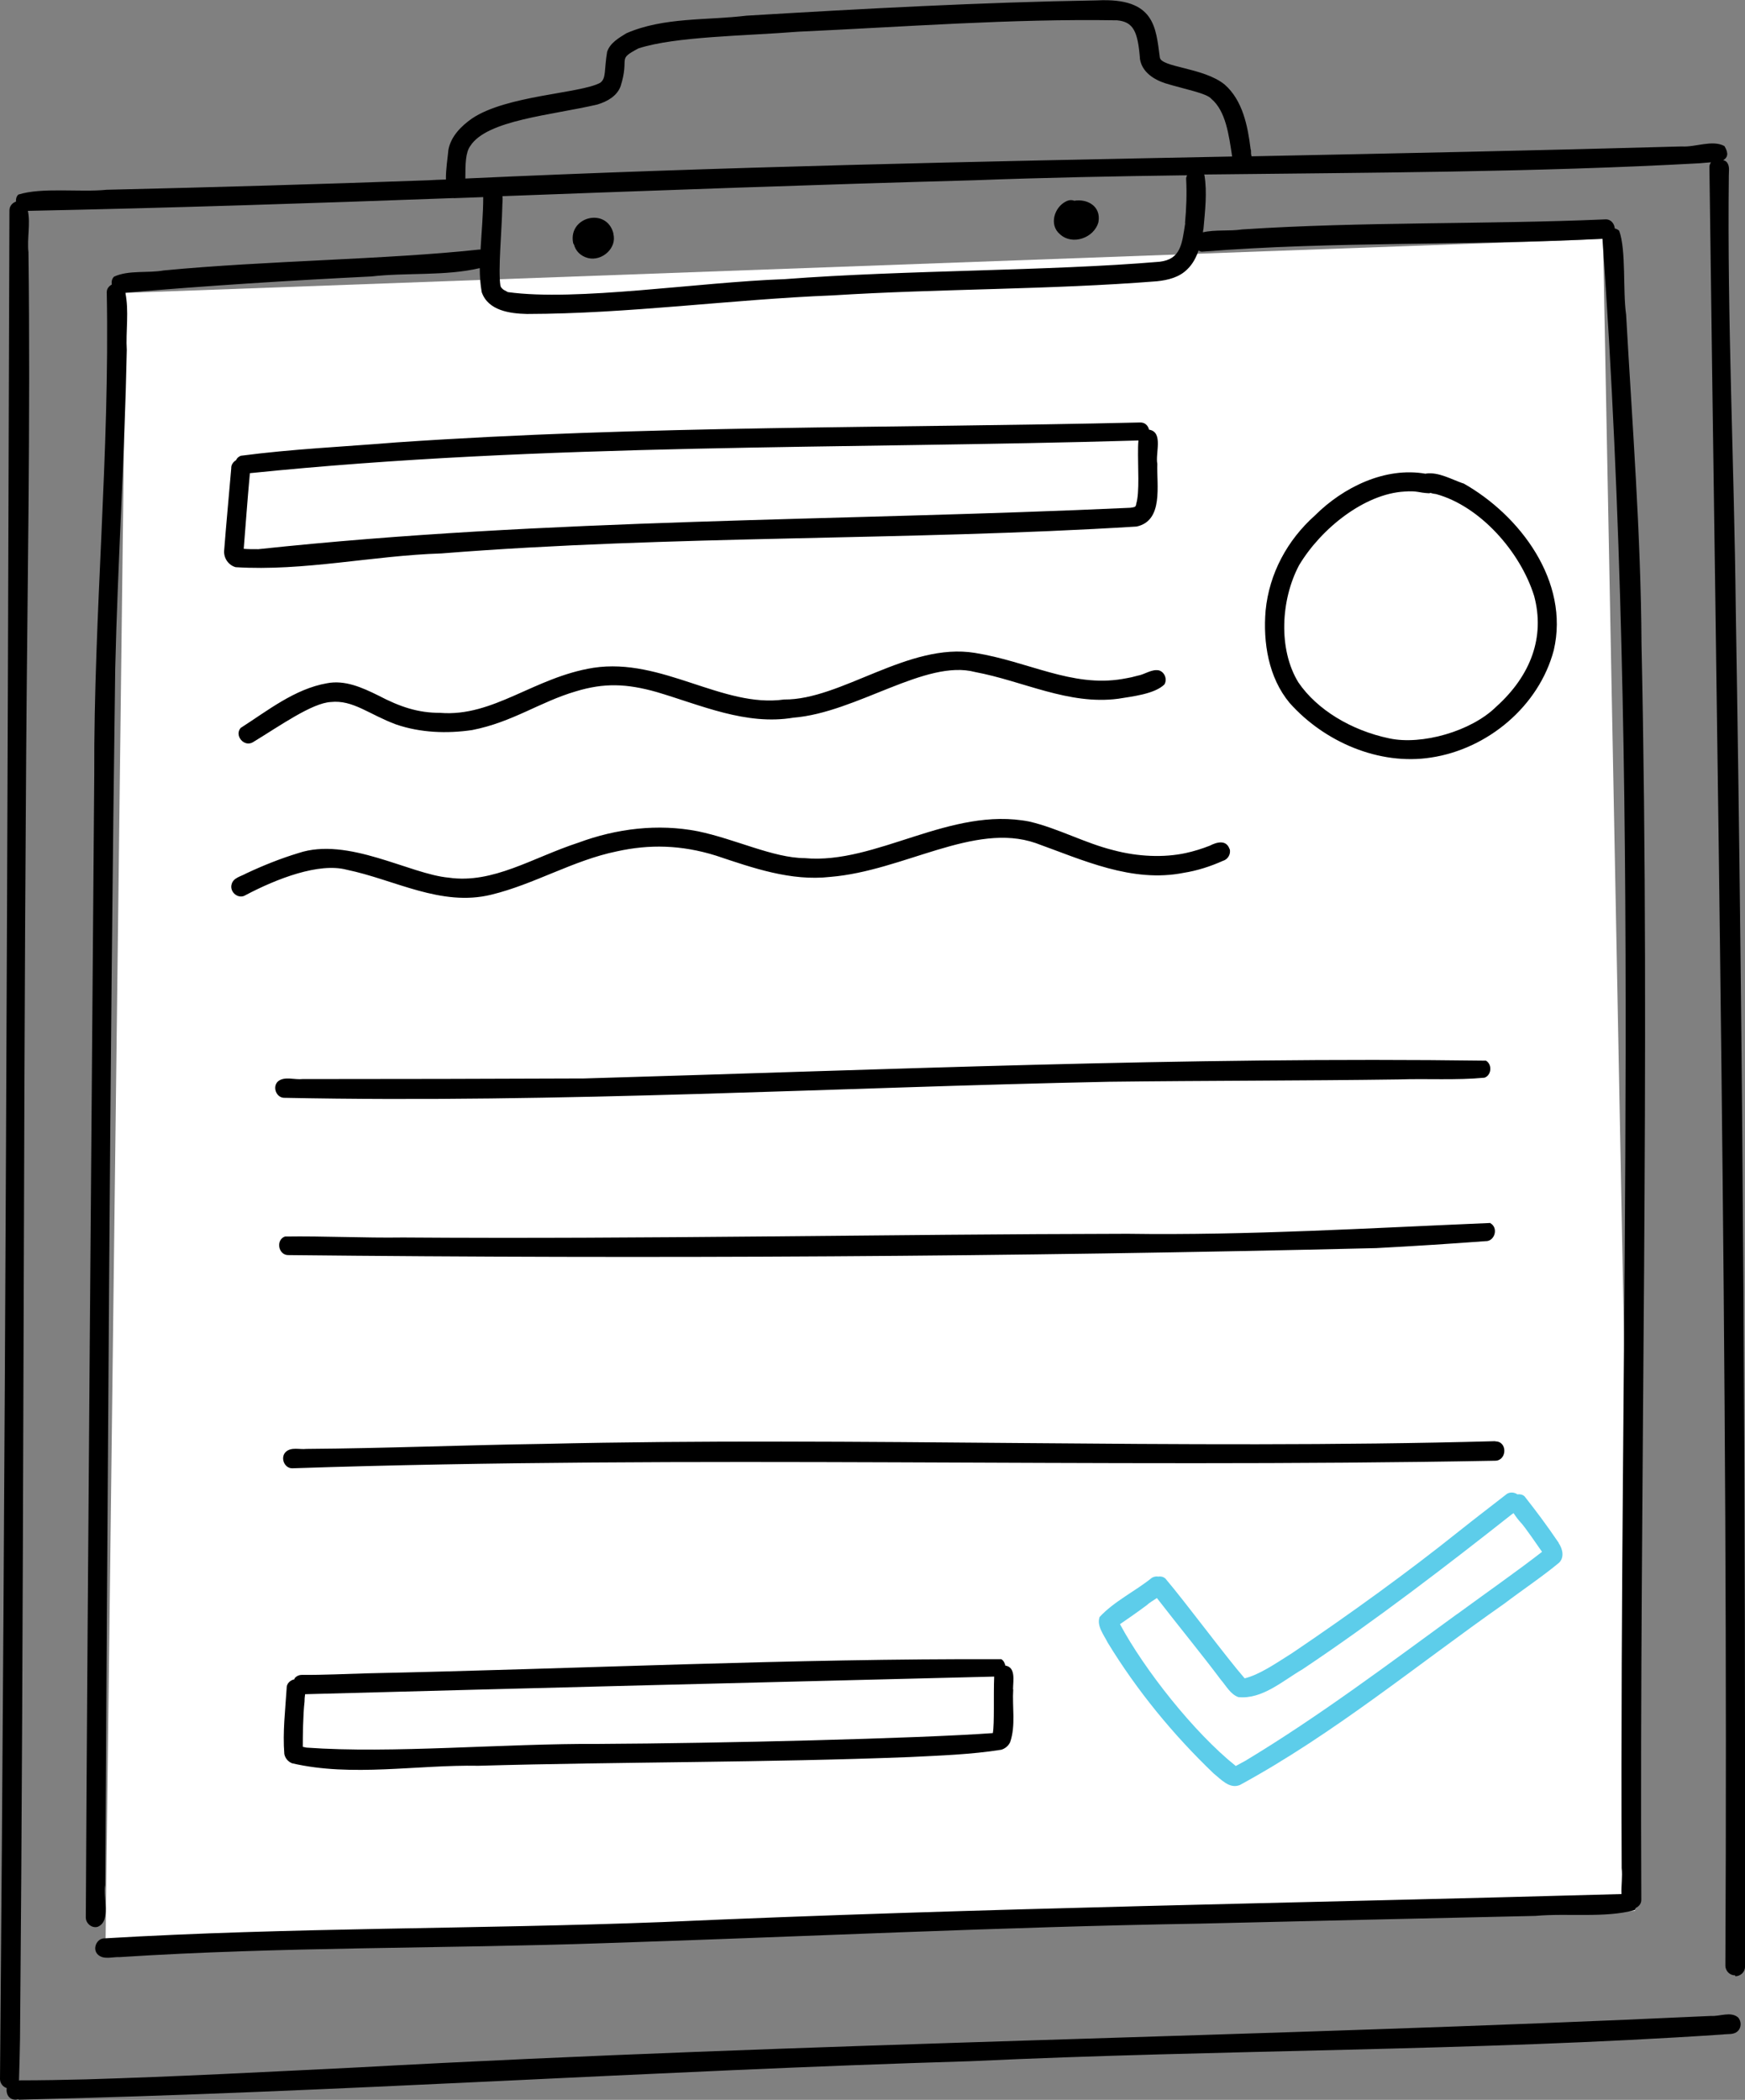 <svg width="64" height="77" viewBox="0 0 64 77" fill="none" xmlns="http://www.w3.org/2000/svg">
<rect x="0" y="0" width="64" height="77" fill="#808080" stroke="none"/>
<g id="OBJECTS" clip-path="url(#clip0_80_9964)">
<path id="Vector" d="M4.614 10.74L58.793 8.761L59.964 70.07L3.873 71.098L4.614 10.74Z" fill="white"/>
<g id="Group">
<g id="Group_2">
<path id="Vector_2" d="M18.387 10.555C18.387 10.555 18.408 10.577 18.416 10.584C18.416 10.584 18.401 10.562 18.387 10.555Z" fill="black"/>
<path id="Vector_3" d="M63.647 72.467C63.838 72.467 64.007 72.304 64 72.113C64.021 55.514 63.937 38.915 63.661 22.316C63.605 17.017 63.344 11.726 63.407 6.427C63.407 6.257 63.45 6.065 63.316 5.93C63.28 5.895 63.238 5.888 63.203 5.874C63.358 5.781 63.414 5.632 63.245 5.356C62.801 5.115 62.18 5.405 61.679 5.37C56.422 5.519 51.166 5.625 45.903 5.732C45.86 5.569 45.903 5.569 45.867 5.462C45.762 4.618 45.578 3.682 44.915 3.1C44.139 2.469 42.573 2.476 42.537 2.1C42.389 1.007 42.361 -0.092 40.237 0.014C35.947 0.085 31.658 0.319 27.375 0.575C25.915 0.752 24.341 0.624 22.973 1.22C22.697 1.39 22.373 1.575 22.267 1.901C22.154 2.575 22.239 2.873 22.013 3.036C21.279 3.433 18.577 3.49 17.307 4.348C16.912 4.625 16.538 5.001 16.446 5.491C16.418 5.803 16.348 6.214 16.355 6.583C16.136 6.59 15.917 6.597 15.705 6.611C11.775 6.753 7.846 6.867 3.909 6.959C2.928 7.058 1.538 6.86 0.67 7.136C0.6 7.207 0.579 7.299 0.586 7.392C0.452 7.441 0.346 7.555 0.346 7.718C0.275 30.552 0.198 53.393 0 76.234C0 76.39 0.106 76.525 0.247 76.567C0.212 76.766 0.317 77 0.579 76.993C0.607 76.993 0.628 76.986 0.656 76.979C0.67 76.979 0.684 76.993 0.698 76.993C12.34 76.724 23.96 75.929 35.602 75.582C44.795 75.149 54.002 75.22 63.182 74.603C63.372 74.574 63.591 74.624 63.739 74.475C63.873 74.347 63.873 74.106 63.739 73.971C63.471 73.751 63.076 73.943 62.758 73.922C46.234 74.695 29.682 74.9 13.158 75.808C9.828 75.972 6.491 76.149 3.154 76.248C2.335 76.269 1.51 76.284 0.691 76.284C0.691 76.269 0.706 76.248 0.698 76.234C0.713 75.745 0.727 75.248 0.734 74.759C0.875 59.082 0.847 43.405 0.96 27.729C1.002 21.572 1.122 15.414 1.044 9.25C0.988 8.761 1.122 8.207 1.023 7.732C6.223 7.626 11.423 7.455 16.623 7.264C16.658 7.271 16.693 7.264 16.735 7.264C17.067 7.25 17.392 7.243 17.723 7.228C17.723 7.867 17.66 8.505 17.625 9.151C17.603 9.151 17.589 9.151 17.575 9.151C14.153 9.52 9.779 9.555 6.004 9.917C5.412 10.023 4.727 9.896 4.184 10.144C4.099 10.222 4.085 10.335 4.099 10.435C3.993 10.492 3.909 10.591 3.916 10.733C4.029 16.62 3.436 22.508 3.457 28.395C3.351 42.37 3.224 56.337 3.147 70.311C3.147 70.538 3.38 70.722 3.591 70.651C4.085 70.439 3.768 69.566 3.859 69.119C3.958 54.251 4.022 39.383 4.226 24.515C4.318 20.621 4.572 16.727 4.65 12.832C4.607 12.201 4.741 11.357 4.593 10.733C7.599 10.477 10.611 10.286 13.624 10.137C14.929 9.988 16.319 10.13 17.596 9.832C17.596 10.13 17.617 10.421 17.667 10.711C17.9 11.392 18.704 11.499 19.325 11.513C23.064 11.506 26.79 10.981 30.529 10.832C34.494 10.584 38.473 10.626 42.431 10.314C42.834 10.272 43.25 10.172 43.546 9.874C43.744 9.683 43.871 9.442 43.956 9.186C43.998 9.208 44.033 9.229 44.083 9.229C48.965 8.839 53.889 9.016 58.772 8.754C60.19 28.644 59.386 48.584 59.477 68.502C59.513 68.807 59.456 69.141 59.47 69.453C47.737 69.786 36.004 69.956 24.278 70.481C17.469 70.744 10.647 70.673 3.845 71.077C3.549 71.063 3.365 71.474 3.598 71.68C3.81 71.872 4.134 71.751 4.396 71.765C10.308 71.382 16.235 71.46 22.154 71.254C29.428 71.02 36.695 70.659 43.97 70.538C48.083 70.439 52.196 70.347 56.317 70.254C57.467 70.148 58.885 70.339 59.95 70.041C59.971 70.02 59.978 69.992 59.992 69.963C60.112 69.907 60.204 69.8 60.197 69.651C60.127 54.308 60.536 38.965 60.204 23.622C60.183 19.585 59.865 15.563 59.64 11.541C59.513 10.655 59.647 9.186 59.386 8.463C59.336 8.413 59.28 8.392 59.224 8.378C59.209 8.207 59.089 8.037 58.885 8.044C54.447 8.236 49.995 8.122 45.557 8.413C45.091 8.484 44.569 8.413 44.118 8.519C44.118 8.477 44.132 8.434 44.139 8.392C44.195 7.739 44.28 7.065 44.174 6.42C44.174 6.413 44.167 6.406 44.16 6.399C50.221 6.328 56.281 6.32 62.328 5.987C62.455 5.973 62.61 5.966 62.751 5.952C62.716 6.008 62.688 6.072 62.695 6.15C62.977 28.126 63.393 50.102 63.28 72.077C63.28 72.269 63.443 72.439 63.633 72.432L63.647 72.467ZM43.469 8.186C43.349 8.959 43.306 9.505 42.53 9.598C38.417 9.945 33.252 9.896 28.779 10.236C25.569 10.35 21.145 11.059 18.626 10.711C18.457 10.619 18.471 10.633 18.415 10.577C18.429 10.598 18.415 10.577 18.387 10.548C18.387 10.548 18.38 10.541 18.372 10.534C18.38 10.541 18.38 10.541 18.387 10.548C18.387 10.541 18.372 10.527 18.365 10.513C18.365 10.499 18.358 10.484 18.351 10.463C18.267 9.874 18.401 8.512 18.422 7.59C18.422 7.463 18.443 7.328 18.429 7.193C24.186 6.98 29.95 6.767 35.708 6.611C38.318 6.512 40.929 6.462 43.539 6.427C43.518 6.469 43.497 6.519 43.504 6.576C43.532 7.108 43.511 7.647 43.462 8.179L43.469 8.186ZM17.067 6.547C17.067 6.008 17.074 5.59 17.251 5.349C17.864 4.398 20.228 4.228 21.914 3.831C22.267 3.724 22.627 3.526 22.761 3.164C23.107 2.064 22.599 2.206 23.417 1.774C24.779 1.334 27.297 1.32 29.273 1.163C33.168 0.986 37.069 0.681 40.971 0.745C41.564 0.802 41.733 1.142 41.811 2.171C41.888 2.646 42.326 2.923 42.749 3.057C43.419 3.263 44.266 3.419 44.428 3.625C44.957 4.072 45.07 4.944 45.19 5.739C35.813 5.923 26.43 6.115 17.06 6.547H17.067Z" fill="black"/>
</g>
<path id="Vector_4" d="M22.5 8.569C22.26 7.59 20.842 7.938 21.018 8.895C21.018 8.924 21.039 8.945 21.053 8.973C21.11 9.193 21.286 9.392 21.569 9.463C22.076 9.59 22.641 9.094 22.493 8.569H22.5Z" fill="black"/>
<path id="Vector_5" d="M39.391 7.356C39.306 7.328 39.214 7.328 39.101 7.384C38.664 7.597 38.466 8.25 38.876 8.59C39.334 9.009 40.131 8.725 40.287 8.143C40.392 7.547 39.856 7.278 39.391 7.363V7.356Z" fill="black"/>
<path id="Vector_6" d="M42.446 17.01C42.368 16.62 42.678 15.84 42.142 15.755C42.107 15.606 41.994 15.485 41.811 15.492C32.716 15.705 23.615 15.599 14.534 16.223C12.636 16.379 10.717 16.464 8.833 16.712C8.742 16.748 8.685 16.805 8.657 16.875C8.551 16.939 8.474 17.046 8.481 17.173C8.396 18.181 8.297 19.195 8.22 20.202C8.205 20.472 8.382 20.727 8.643 20.798C11.148 20.954 13.674 20.372 16.185 20.294C24.666 19.621 33.196 19.833 41.684 19.308C42.685 19.096 42.417 17.776 42.446 17.01ZM41.669 18.507C41.669 18.507 41.655 18.549 41.648 18.557C41.648 18.557 41.634 18.571 41.634 18.578C41.634 18.578 41.62 18.578 41.62 18.585C41.564 18.606 41.507 18.613 41.451 18.62C30.79 19.11 20.101 19.003 9.475 20.138C9.236 20.138 9.073 20.138 8.939 20.124C8.989 19.521 9.08 18.252 9.165 17.351C19.988 16.244 30.903 16.471 41.754 16.152C41.747 16.237 41.74 16.322 41.74 16.4C41.726 17.124 41.804 18.06 41.669 18.486V18.507Z" fill="black"/>
<path id="Vector_7" d="M53.664 17.727C53.233 17.578 52.761 17.301 52.302 17.365C52.302 17.365 52.295 17.365 52.288 17.372C50.799 17.11 49.261 17.869 48.224 18.904C47.215 19.805 46.552 21.025 46.418 22.387C46.319 23.565 46.524 24.849 47.3 25.778C48.57 27.204 50.581 28.076 52.486 27.778C54.56 27.466 56.444 25.898 56.987 23.841C57.572 21.33 55.759 18.897 53.664 17.72V17.727ZM54.877 25.913C53.96 26.82 52.14 27.331 50.955 27.076C49.557 26.785 48.295 26.019 47.617 25.019C46.876 23.806 46.975 21.99 47.645 20.727C48.464 19.358 50.058 18.11 51.505 18.025C51.992 17.989 52.013 18.067 52.408 18.088C52.429 18.088 52.443 18.081 52.464 18.074C52.528 18.096 52.591 18.11 52.669 18.117C54.278 18.557 55.759 20.224 56.267 21.855C56.669 23.359 56.147 24.77 54.877 25.913Z" fill="black"/>
<path id="Vector_8" d="M42.488 24.579C42.227 24.536 41.98 24.735 41.719 24.778C41.648 24.799 41.571 24.813 41.5 24.834C41.437 24.849 41.239 24.884 41.161 24.898C39.306 25.21 37.711 24.253 35.757 23.941C33.316 23.543 30.854 25.671 28.758 25.65C26.507 25.969 24.278 24.104 21.766 24.487C19.586 24.834 18.104 26.296 16.143 26.14C15.332 26.14 14.682 25.927 13.857 25.494C13.278 25.21 12.65 24.927 11.994 25.054C10.809 25.26 9.814 26.061 8.826 26.693C8.586 26.977 8.96 27.416 9.285 27.211C10.266 26.615 11.444 25.778 12.135 25.742C12.947 25.657 13.532 26.196 14.527 26.565C15.416 26.87 16.39 26.906 17.314 26.771C18.803 26.48 19.805 25.735 21.117 25.352C22.161 25.033 22.987 25.068 24.073 25.373C25.71 25.856 27.354 26.608 29.097 26.317C31.418 26.132 33.951 24.16 35.764 24.643C37.514 24.969 39.193 25.863 41.013 25.622C41.528 25.537 42.347 25.451 42.707 25.097C42.819 24.905 42.714 24.636 42.495 24.579H42.488Z" fill="black"/>
<path id="Vector_9" d="M45.098 31.14C44.978 30.779 44.626 30.878 44.365 31.013C44.075 31.126 43.779 31.218 43.483 31.282C42.685 31.453 41.74 31.417 40.837 31.176C39.779 30.913 38.812 30.374 37.754 30.126C34.847 29.559 32.145 31.708 29.513 31.467C28.356 31.46 26.966 30.765 25.59 30.481C24.13 30.197 22.613 30.381 21.216 30.899C19.537 31.445 18.083 32.417 16.46 32.183C15.028 32.056 12.763 30.672 10.943 31.282C10.287 31.481 9.652 31.736 9.031 32.027C8.833 32.141 8.558 32.183 8.495 32.424C8.41 32.715 8.749 32.992 9.01 32.822C10.153 32.219 11.698 31.623 12.714 31.892C14.471 32.254 16.178 33.261 18.02 32.807C19.6 32.424 21.025 31.545 22.627 31.218C23.812 30.956 24.983 30.977 26.26 31.375C27.615 31.828 29.005 32.318 30.451 32.155C33.139 31.935 35.729 30.14 37.98 30.913C39.722 31.538 41.514 32.382 43.412 32.006C43.906 31.928 44.393 31.772 44.852 31.566C45.035 31.516 45.155 31.311 45.098 31.126V31.14Z" fill="black"/>
<path id="Vector_10" d="M54.503 38.894C43.49 38.745 32.441 39.227 21.42 39.546C17.977 39.56 14.541 39.568 11.098 39.568C10.802 39.603 10.442 39.454 10.195 39.653C9.976 39.858 10.139 40.27 10.442 40.256C20.531 40.461 30.599 39.873 40.675 39.667C44.209 39.624 47.751 39.631 51.286 39.582C52.337 39.546 53.41 39.617 54.447 39.518C54.708 39.426 54.736 39.021 54.489 38.887L54.503 38.894Z" fill="black"/>
<path id="Vector_11" d="M54.673 44.845C50.263 45.029 45.79 45.306 41.352 45.242C32.497 45.257 23.643 45.441 14.781 45.377C13.342 45.398 11.881 45.32 10.449 45.342C10.103 45.469 10.209 46.037 10.583 46.023C23.876 46.164 37.189 46.087 50.475 45.767C51.815 45.696 53.149 45.611 54.482 45.512C54.821 45.526 54.969 45.022 54.659 44.852L54.673 44.845Z" fill="black"/>
<path id="Vector_12" d="M54.842 52.847C43.208 53.166 31.566 52.676 19.932 52.946C17.032 52.988 14.132 53.109 11.232 53.13C10.985 53.159 10.689 53.052 10.484 53.237C10.266 53.442 10.428 53.854 10.731 53.84C25.428 53.35 40.139 53.84 54.835 53.563C55.272 53.563 55.301 52.847 54.835 52.854L54.842 52.847Z" fill="black"/>
<path id="Vector_13" d="M37.154 61.948C37.154 61.642 37.267 61.139 36.872 61.075C36.851 60.983 36.808 60.891 36.724 60.841C28.998 60.813 21.216 61.196 13.476 61.359C12.672 61.38 11.874 61.423 11.07 61.416C10.978 61.416 10.887 61.451 10.823 61.522C10.802 61.536 10.802 61.565 10.795 61.579C10.64 61.614 10.506 61.735 10.513 61.912C10.463 62.707 10.364 63.515 10.428 64.317C10.456 64.473 10.569 64.6 10.71 64.657C12.904 65.168 15.303 64.707 17.547 64.749C22.817 64.6 28.088 64.636 33.351 64.43C34.473 64.374 35.609 64.338 36.724 64.161C36.865 64.118 36.985 64.019 37.048 63.884C37.26 63.267 37.119 62.593 37.161 61.948H37.154ZM21.971 63.948C18.485 63.927 14.365 64.31 11.239 64.083C11.183 64.069 11.141 64.061 11.105 64.054C11.105 63.707 11.112 62.884 11.169 62.401C11.169 62.316 11.176 62.217 11.19 62.125C19.607 61.898 28.045 61.685 36.463 61.479C36.434 62.153 36.477 63.217 36.413 63.551C33.69 63.749 26.359 63.927 21.971 63.948Z" fill="black"/>
<path id="Vector_14" d="M57.17 56.578C56.676 55.854 56.38 55.464 55.914 54.868C55.844 54.804 55.745 54.783 55.653 54.797C55.541 54.719 55.392 54.705 55.272 54.776C54.673 55.244 54.193 55.606 53.48 56.173C51.681 57.613 49.529 59.174 47.406 60.607C46.757 61.018 46.192 61.408 45.649 61.543C44.986 60.784 43.511 58.791 42.742 57.883C42.657 57.812 42.566 57.798 42.481 57.812C42.403 57.798 42.326 57.812 42.248 57.855C41.634 58.351 40.858 58.72 40.329 59.294C40.216 59.621 40.484 59.947 40.625 60.231C41.698 61.99 43.024 63.607 44.506 65.026C44.781 65.246 45.098 65.615 45.479 65.452C48.922 63.579 51.971 61.047 55.181 58.798C55.844 58.294 56.542 57.833 57.184 57.301C57.382 57.103 57.311 56.791 57.163 56.578H57.17ZM53.438 59.188C50.891 61.04 48.372 62.941 45.677 64.565C45.564 64.629 45.409 64.707 45.324 64.757C43.793 63.536 41.966 61.217 41.077 59.557C41.408 59.33 41.733 59.103 42.057 58.862C42.163 58.763 42.304 58.684 42.431 58.599C43.25 59.656 44.111 60.706 44.774 61.593C44.971 61.82 45.127 62.125 45.416 62.231C46.291 62.324 47.053 61.628 47.773 61.21C50.432 59.436 53.156 57.337 55.449 55.528C55.463 55.521 55.484 55.499 55.512 55.485C55.59 55.606 55.682 55.727 55.759 55.812C55.929 55.982 56.401 56.691 56.556 56.904C55.759 57.528 54.44 58.458 53.452 59.181L53.438 59.188Z" fill="#5DCDEA"/>
</g>
</g>
<defs>
<clipPath id="clip0_80_9964">
<rect width="64" height="77" fill="white"/>
</clipPath>
</defs>
</svg>
